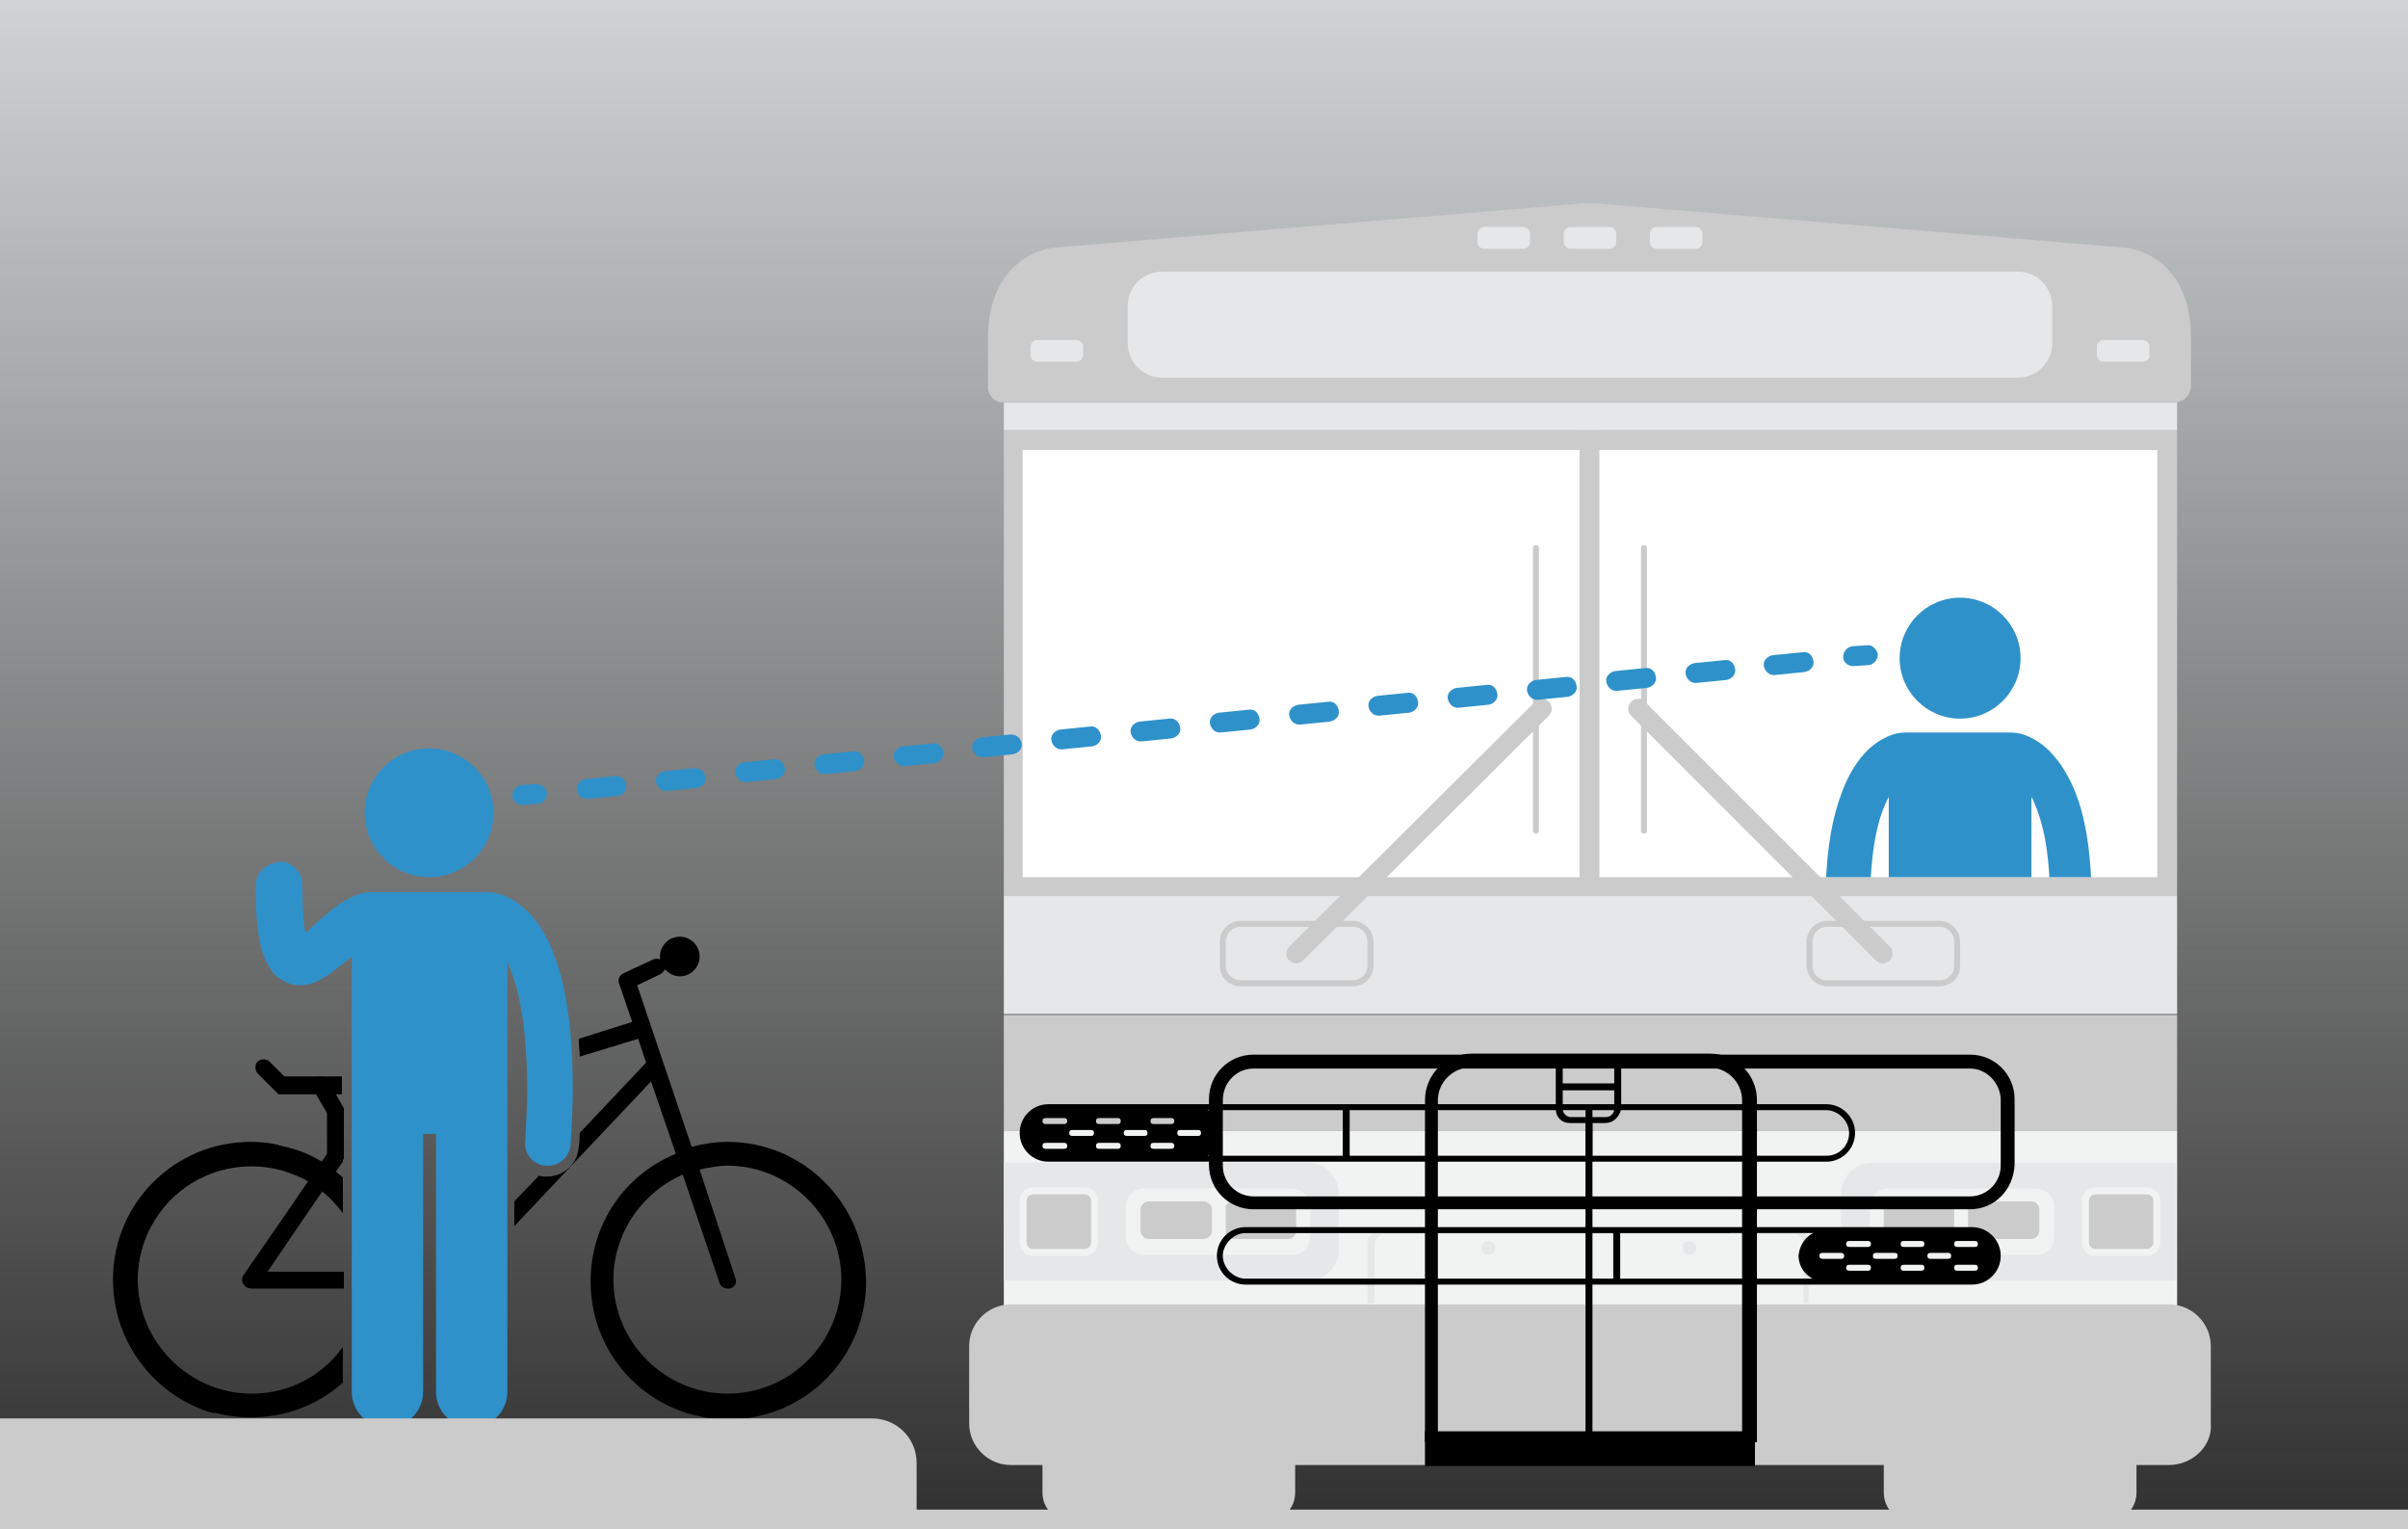 <?xml version="1.0" encoding="utf-8"?>
<!-- Generator: Adobe Illustrator 19.2.0, SVG Export Plug-In . SVG Version: 6.00 Build 0)  -->
<svg version="1.1" id="Layer_1" xmlns="http://www.w3.org/2000/svg" xmlns:xlink="http://www.w3.org/1999/xlink" x="0px" y="0px"
	 width="243px" height="154.3px" viewBox="0 0 243 154.3" style="enable-background:new 0 0 243 154.3;" xml:space="preserve">
<rect x="0" y="0" width="243" height="154.3" fill="#333333" stroke="none"/>
<style type="text/css">
	.st0{fill:url(#SVGID_1_);}
	.st1{fill:#CCCBCB;}
	.st2{fill:#FFFFFF;}
	.st3{fill:#E6E7E8;}
	.st4{fill:#F1F2F2;}
	.st5{fill:#2F91CA;}
	.st6{clip-path:url(#SVGID_3_);}
</style>
<linearGradient id="SVGID_1_" gradientUnits="userSpaceOnUse" x1="121.5" y1="188.25" x2="121.5" y2="4.233" gradientTransform="matrix(1 0 0 -1 0 156)">
	<stop  offset="0" style="stop-color:#F1F6F9"/>
	<stop  offset="1" style="stop-color:#F1F2F2;stop-opacity:0"/>
</linearGradient>
<rect class="st0" width="243" height="153.3"/>
<g>
	<path class="st1" d="M127.8,153.5h-19.7c-1.6,0-2.9-1.3-2.9-2.9V145c0-1.6,1.3-2.9,2.9-2.9h19.7c1.6,0,2.9,1.3,2.9,2.9v5.6
		C130.7,152.2,129.4,153.5,127.8,153.5z"/>
	<path class="st1" d="M212.7,153.5H193c-1.6,0-2.9-1.3-2.9-2.9V145c0-1.6,1.3-2.9,2.9-2.9h19.7c1.6,0,2.9,1.3,2.9,2.9v5.6
		C215.6,152.2,214.3,153.5,212.7,153.5z"/>
	<g>
		<rect x="102.2" y="44.4" class="st2" width="116.4" height="45.1"/>
		<path class="st1" d="M217.7,45.4v43.1H103.2V45.4H217.7 M219.6,43.4H101.3v47h118.4v-47H219.6z"/>
	</g>
	<rect x="159.4" y="43.4" class="st1" width="2" height="47"/>
	<rect x="101.3" y="90.4" class="st3" width="118.4" height="11.9"/>
	<g>
		<path class="st1" d="M195.7,99.5h-11.3c-1.2,0-2.1-1-2.1-2.1V95c0-1.2,1-2.1,2.1-2.1h11.3c1.2,0,2.1,1,2.1,2.1v2.5
			C197.8,98.6,196.9,99.5,195.7,99.5z M184.4,93.5c-0.8,0-1.5,0.6-1.5,1.5v2.4c0,0.8,0.6,1.5,1.5,1.5h11.3c0.8,0,1.5-0.6,1.5-1.4V95
			c0-0.8-0.6-1.5-1.5-1.5H184.4z"/>
		<path class="st1" d="M190,97.2c-0.2,0-0.5-0.1-0.7-0.3l-24.7-24.7c-0.4-0.4-0.4-1,0-1.4s1-0.4,1.4,0l24.7,24.7
			c0.4,0.4,0.4,1,0,1.4C190.5,97.1,190.2,97.2,190,97.2z"/>
		<path class="st1" d="M165.9,84.1c-0.2,0-0.3-0.1-0.3-0.3V55.3c0-0.2,0.1-0.3,0.3-0.3s0.3,0.1,0.3,0.3v28.5
			C166.2,84,166.1,84.1,165.9,84.1z"/>
	</g>
	<g>
		<path class="st1" d="M136.5,99.5h-11.3c-1.2,0-2.1-0.9-2.1-2V95c0-1.2,1-2.1,2.1-2.1h11.3c1.2,0,2.1,1,2.1,2.1v2.4
			C138.6,98.6,137.7,99.5,136.5,99.5z M125.2,93.5c-0.8,0-1.5,0.6-1.5,1.5v2.5c0,0.7,0.7,1.4,1.5,1.4h11.3c0.8,0,1.5-0.6,1.5-1.5V95
			c0-0.8-0.6-1.5-1.5-1.5H125.2z"/>
		<path class="st1" d="M130.8,97.2c-0.2,0-0.5-0.1-0.7-0.3c-0.4-0.4-0.4-1,0-1.4l24.8-24.7c0.4-0.4,1-0.4,1.4,0c0.4,0.4,0.4,1,0,1.4
			l-24.8,24.7C131.3,97.1,131,97.2,130.8,97.2z"/>
		<path class="st1" d="M155,84.1c-0.2,0-0.3-0.1-0.3-0.3V55.3c0-0.2,0.1-0.3,0.3-0.3s0.3,0.1,0.3,0.3v28.5
			C155.3,84,155.2,84.1,155,84.1z"/>
	</g>
	<rect x="101.3" y="40.6" class="st3" width="118.4" height="2.8"/>
	<path class="st1" d="M160.4,40.6h59c0.9,0,1.7-0.7,1.7-1.7v-4.8c0-8.5-6.5-9.1-6.5-9.1l-53.8-4.5c-0.3,0-0.5,0-0.8,0L106.2,25
		c0,0-6.5,0.7-6.5,9.1v5c0,0.8,0.7,1.5,1.5,1.5H160.4z"/>
	<path class="st3" d="M203.6,38.1h-86.3c-2,0-3.5-1.6-3.5-3.5v-3.7c0-2,1.6-3.5,3.5-3.5h86.3c2,0,3.5,1.6,3.5,3.5v3.7
		C207.1,36.6,205.5,38.1,203.6,38.1z"/>
	<g>
		<g>
			<path class="st3" d="M216.2,36.5h-3.9c-0.4,0-0.7-0.3-0.7-0.7V35c0-0.4,0.3-0.7,0.7-0.7h3.9c0.4,0,0.7,0.3,0.7,0.7v0.8
				C217,36.2,216.6,36.5,216.2,36.5z"/>
		</g>
		<g>
			<path class="st3" d="M162.4,25.1h-3.9c-0.4,0-0.7-0.3-0.7-0.7v-0.8c0-0.4,0.3-0.7,0.7-0.7h3.9c0.4,0,0.7,0.3,0.7,0.7v0.8
				C163.1,24.8,162.8,25.1,162.4,25.1z"/>
		</g>
		<g>
			<path class="st3" d="M171.1,25.1h-3.9c-0.4,0-0.7-0.3-0.7-0.7v-0.8c0-0.4,0.3-0.7,0.7-0.7h3.9c0.4,0,0.7,0.3,0.7,0.7v0.8
				C171.8,24.8,171.5,25.1,171.1,25.1z"/>
		</g>
		<g>
			<path class="st3" d="M153.7,25.1h-3.9c-0.4,0-0.7-0.3-0.7-0.7v-0.8c0-0.4,0.3-0.7,0.7-0.7h3.9c0.4,0,0.7,0.3,0.7,0.7v0.8
				C154.4,24.8,154.1,25.1,153.7,25.1z"/>
		</g>
		<g>
			<path class="st3" d="M108.6,36.5h-3.9c-0.4,0-0.7-0.3-0.7-0.7V35c0-0.4,0.3-0.7,0.7-0.7h3.9c0.4,0,0.7,0.3,0.7,0.7v0.8
				C109.3,36.2,109,36.5,108.6,36.5z"/>
		</g>
	</g>
	<rect x="101.3" y="102.4" class="st1" width="118.4" height="11.7"/>
	<rect x="101.3" y="114.1" class="st4" width="118.4" height="18.4"/>
	<g>
		<path class="st3" d="M219.6,117.3h-30.7c-1.7,0-3.1,1.4-3.1,3.1v5.7c0,1.7,1.4,3.1,3.1,3.1h30.7V117.3z"/>
		<g>
			<g>
				<path class="st1" d="M196.5,125.8h-5.6c-0.8,0-1.5-0.7-1.5-1.5v-2.2c0-0.8,0.7-1.5,1.5-1.5h5.6c0.8,0,1.5,0.7,1.5,1.5v2.2
					C198,125.1,197.3,125.8,196.5,125.8z"/>
				<path class="st4" d="M196.5,126.5h-5.6c-1.2,0-2.2-1-2.2-2.2v-2.2c0-1.2,1-2.2,2.2-2.2h5.6c1.2,0,2.2,1,2.2,2.2v2.2
					C198.7,125.5,197.7,126.5,196.5,126.5z M190.9,121.2c-0.4,0-0.8,0.4-0.8,0.8v2.2c0,0.4,0.4,0.8,0.8,0.8h5.6
					c0.4,0,0.8-0.4,0.8-0.8v-2.2c0-0.4-0.4-0.8-0.8-0.8H190.9z"/>
			</g>
			<g>
				<path class="st1" d="M205,125.8h-5.6c-0.8,0-1.5-0.7-1.5-1.5v-2.2c0-0.8,0.7-1.5,1.5-1.5h5.6c0.8,0,1.5,0.7,1.5,1.5v2.2
					C206.5,125.1,205.8,125.8,205,125.8z"/>
				<path class="st4" d="M205,126.5h-5.6c-1.2,0-2.2-1-2.2-2.2v-2.2c0-1.2,1-2.2,2.2-2.2h5.6c1.2,0,2.2,1,2.2,2.2v2.2
					C207.2,125.5,206.2,126.5,205,126.5z M199.4,121.2c-0.4,0-0.8,0.4-0.8,0.8v2.2c0,0.4,0.4,0.8,0.8,0.8h5.6c0.4,0,0.8-0.4,0.8-0.8
					v-2.2c0-0.4-0.4-0.8-0.8-0.8H199.4z"/>
			</g>
			<path class="st4" d="M205.5,126.6h-15c-1,0-1.8-0.9-1.8-1.8v-3.1c0-1,0.9-1.8,1.8-1.8h15c1,0,1.8,0.9,1.8,1.8v3.1
				C207.3,125.8,206.5,126.6,205.5,126.6z M190.5,120.5c-0.6,0-1.2,0.6-1.2,1.2v3.1c0,0.6,0.6,1.2,1.2,1.2h15c0.6,0,1.2-0.6,1.2-1.2
				v-3.1c0-0.6-0.6-1.2-1.2-1.2H190.5z"/>
		</g>
		<g>
			<path class="st1" d="M211.4,126.3c-0.5,0-1-0.4-1-1V121c0-0.5,0.4-1,1-1h5.3c0.5,0,1,0.4,1,1v4.3c0,0.5-0.4,1-1,1H211.4z"/>
			<path class="st4" d="M216.7,120.5c0.3,0,0.6,0.3,0.6,0.6v4.3c0,0.3-0.3,0.6-0.6,0.6h-5.3c-0.3,0-0.6-0.3-0.6-0.6v-4.3
				c0-0.3,0.3-0.6,0.6-0.6H216.7 M216.7,119.8h-5.3c-0.7,0-1.3,0.6-1.3,1.3v4.3c0,0.7,0.6,1.3,1.3,1.3h5.3c0.7,0,1.3-0.6,1.3-1.3
				v-4.3C218,120.4,217.4,119.8,216.7,119.8L216.7,119.8z"/>
		</g>
	</g>
	<g>
		<path class="st3" d="M101.3,117.3H132c1.7,0,3.1,1.4,3.1,3.1v5.7c0,1.7-1.4,3.1-3.1,3.1h-30.7V117.3z"/>
		<g>
			<g>
				<path class="st1" d="M124.4,125.8h5.6c0.8,0,1.5-0.7,1.5-1.5v-2.2c0-0.8-0.7-1.5-1.5-1.5h-5.6c-0.8,0-1.5,0.7-1.5,1.5v2.2
					C122.9,125.1,123.6,125.8,124.4,125.8z"/>
				<path class="st4" d="M130,126.5h-5.6c-1.2,0-2.2-1-2.2-2.2v-2.2c0-1.2,1-2.2,2.2-2.2h5.6c1.2,0,2.2,1,2.2,2.2v2.2
					C132.2,125.5,131.2,126.5,130,126.5z M124.4,121.2c-0.4,0-0.8,0.4-0.8,0.8v2.2c0,0.4,0.4,0.8,0.8,0.8h5.6c0.4,0,0.8-0.4,0.8-0.8
					v-2.2c0-0.4-0.4-0.8-0.8-0.8H124.4z"/>
			</g>
			<g>
				<path class="st1" d="M115.9,125.8h5.6c0.8,0,1.5-0.7,1.5-1.5v-2.2c0-0.8-0.7-1.5-1.5-1.5h-5.6c-0.8,0-1.5,0.7-1.5,1.5v2.2
					C114.4,125.1,115.1,125.8,115.9,125.8z"/>
				<path class="st4" d="M121.5,126.5h-5.6c-1.2,0-2.2-1-2.2-2.2v-2.2c0-1.2,1-2.2,2.2-2.2h5.6c1.2,0,2.2,1,2.2,2.2v2.2
					C123.7,125.5,122.7,126.5,121.5,126.5z M115.9,121.2c-0.4,0-0.8,0.4-0.8,0.8v2.2c0,0.4,0.4,0.8,0.8,0.8h5.6
					c0.4,0,0.8-0.4,0.8-0.8v-2.2c0-0.4-0.4-0.8-0.8-0.8H115.9z"/>
			</g>
			<path class="st4" d="M130.4,126.6h-15c-1,0-1.8-0.9-1.8-1.8v-3.1c0-1,0.9-1.8,1.8-1.8h15c1,0,1.8,0.9,1.8,1.8v3.1
				C132.2,125.8,131.4,126.6,130.4,126.6z M115.4,120.5c-0.6,0-1.2,0.6-1.2,1.2v3.1c0,0.6,0.6,1.2,1.2,1.2h15c0.6,0,1.2-0.6,1.2-1.2
				v-3.1c0-0.6-0.6-1.2-1.2-1.2H115.4z"/>
		</g>
		<g>
			<path class="st1" d="M104.2,126.3c-0.5,0-1-0.4-1-1V121c0-0.5,0.4-1,1-1h5.3c0.5,0,1,0.4,1,1v4.3c0,0.5-0.4,1-1,1H104.2z"/>
			<path class="st4" d="M109.5,120.5c0.3,0,0.6,0.3,0.6,0.6v4.3c0,0.3-0.3,0.6-0.6,0.6h-5.3c-0.3,0-0.6-0.3-0.6-0.6v-4.3
				c0-0.3,0.3-0.6,0.6-0.6H109.5 M109.5,119.8h-5.3c-0.7,0-1.3,0.6-1.3,1.3v4.3c0,0.7,0.6,1.3,1.3,1.3h5.3c0.7,0,1.3-0.6,1.3-1.3
				v-4.3C110.8,120.4,110.2,119.8,109.5,119.8L109.5,119.8z"/>
		</g>
	</g>
	<g>
		<path class="st3" d="M182.7,131.5h-0.7v-6c0-0.5-0.5-1-1-1h-41.3c-0.5,0-1,0.5-1,1v6h-0.7v-6c0-0.9,0.7-1.6,1.6-1.6h41.3
			c0.9,0,1.6,0.7,1.6,1.6V131.5z"/>
		<circle class="st3" cx="150.2" cy="125.9" r="0.7"/>
		<circle class="st3" cx="170.5" cy="125.9" r="0.7"/>
	</g>
	<g>
		<path class="st1" d="M218.9,146.8H102c-1.8,0-3.2-1.5-3.2-3.2v-7.8c0-1.8,1.5-3.2,3.2-3.2h116.9c1.8,0,3.2,1.5,3.2,3.2v7.8
			C222.2,145.4,220.7,146.8,218.9,146.8z"/>
		<path class="st1" d="M218.9,147.8H102c-2.3,0-4.2-1.9-4.2-4.2v-7.8c0-2.3,1.9-4.2,4.2-4.2h116.9c2.3,0,4.2,1.9,4.2,4.2v7.8
			c0.1,1-0.3,2.1-1.1,2.9C221.2,147.3,220.1,147.8,218.9,147.8z M102,133.6c-1.2,0-2.2,1-2.2,2.2v7.8c0,1.2,1,2.2,2.2,2.2h116.9
			c0.6,0,1.3-0.3,1.7-0.7c0.3-0.3,0.6-0.8,0.5-1.5l0-7.9c0-1.2-1-2.2-2.2-2.2H102z"/>
	</g>
</g>
<g>
	<path d="M177.1,145.5h-1.3V111c0-1.8-1.5-3.3-3.3-3.3h-24.1c-1.8,0-3.3,1.5-3.3,3.3v34.5h-1.3V111c0-2.6,2.1-4.7,4.7-4.7h24.1
		c2.6,0,4.7,2.1,4.7,4.7V145.5z"/>
	<g>
		<rect x="144.4" y="145" width="32" height="2.2"/>
		<path d="M177.1,147.9h-33.3v-3.5h33.3V147.9z M145.1,146.5h30.7v-0.9h-30.7V146.5z"/>
	</g>
	<path d="M162,113.3h-3.6c-0.8,0-1.4-0.6-1.4-1.4V107h0.7v4.9c0,0.4,0.4,0.8,0.8,0.8h3.6c0.4,0,0.8-0.4,0.8-0.8V107h0.7v4.9
		C163.4,112.7,162.8,113.3,162,113.3z"/>
	<rect x="157.3" y="109.3" width="5.8" height="0.7"/>
	<rect x="160" y="113.1" width="0.7" height="31.9"/>
	<g>
		<path d="M120.7,116.9h-14.9c-1.4,0-2.6-1.2-2.6-2.6l0,0c0-1.4,1.2-2.6,2.6-2.6h14.9c1.4,0,2.6,1.2,2.6,2.6l0,0
			C123.3,115.8,122.1,116.9,120.7,116.9z"/>
		<path d="M184.3,117.2h-78.5c-1.6,0-2.9-1.3-2.9-2.9c0-1.6,1.3-2.9,2.9-2.9h78.5c1.6,0,2.9,1.3,2.9,2.9
			C187.2,115.9,185.9,117.2,184.3,117.2z M105.8,112c-1.2,0-2.3,1.1-2.3,2.3s1.1,2.3,2.3,2.3h78.5c1.3,0,2.3-1,2.3-2.3
			c0-1.2-1.1-2.3-2.3-2.3H105.8z"/>
		<rect x="135.5" y="111.7" width="0.7" height="5.2"/>
		<rect x="160" y="111.7" width="0.7" height="5.2"/>
		<g>
			<g>
				<path class="st1" d="M107.4,113.4h-1.9c-0.2,0-0.3-0.1-0.3-0.3s0.1-0.3,0.3-0.3h1.9c0.2,0,0.3,0.1,0.3,0.3
					S107.6,113.4,107.4,113.4z"/>
				<path class="st4" d="M110.1,114.6h-1.9c-0.2,0-0.3-0.1-0.3-0.3s0.1-0.3,0.3-0.3h1.9c0.2,0,0.3,0.1,0.3,0.3
					S110.3,114.6,110.1,114.6z"/>
				<path class="st4" d="M107.4,115.9h-1.9c-0.2,0-0.3-0.1-0.3-0.3s0.1-0.3,0.3-0.3h1.9c0.2,0,0.3,0.1,0.3,0.3
					S107.6,115.9,107.4,115.9z"/>
			</g>
			<g>
				<path class="st1" d="M112.8,113.4h-1.9c-0.2,0-0.3-0.1-0.3-0.3s0.1-0.3,0.3-0.3h1.9c0.2,0,0.3,0.1,0.3,0.3
					S113,113.4,112.8,113.4z"/>
				<path class="st4" d="M115.5,114.6h-1.8c-0.2,0-0.3-0.1-0.3-0.3s0.1-0.3,0.3-0.3h1.8c0.2,0,0.3,0.1,0.3,0.3
					S115.7,114.6,115.5,114.6z"/>
				<path class="st4" d="M112.8,115.9h-1.9c-0.2,0-0.3-0.1-0.3-0.3s0.1-0.3,0.3-0.3h1.9c0.2,0,0.3,0.1,0.3,0.3
					S113,115.9,112.8,115.9z"/>
			</g>
			<g>
				<path class="st1" d="M118.2,113.4h-1.8c-0.2,0-0.3-0.1-0.3-0.3s0.1-0.3,0.3-0.3h1.8c0.2,0,0.3,0.1,0.3,0.3
					S118.4,113.4,118.2,113.4z"/>
				<path class="st4" d="M120.9,114.6h-1.8c-0.2,0-0.3-0.1-0.3-0.3s0.1-0.3,0.3-0.3h1.8c0.2,0,0.3,0.1,0.3,0.3
					S121.1,114.6,120.9,114.6z"/>
				<path class="st4" d="M118.2,115.9h-1.8c-0.2,0-0.3-0.1-0.3-0.3s0.1-0.3,0.3-0.3h1.8c0.2,0,0.3,0.1,0.3,0.3
					S118.4,115.9,118.2,115.9z"/>
			</g>
		</g>
	</g>
	<g>
		<path d="M184.2,124.1H199c1.4,0,2.6,1.2,2.6,2.6l0,0c0,1.4-1.2,2.6-2.6,2.6h-14.9c-1.4,0-2.6-1.2-2.6-2.6l0,0
			C181.6,125.3,182.7,124.1,184.2,124.1z"/>
		<path d="M199,129.6h-73.3c-1.6,0-2.9-1.3-2.9-2.9c0-1.6,1.3-2.9,2.9-2.9H199c1.6,0,2.9,1.3,2.9,2.9
			C201.9,128.3,200.6,129.6,199,129.6z M125.7,124.4c-1.2,0-2.3,1.1-2.3,2.3s1.1,2.3,2.3,2.3H199c1.2,0,2.3-1.1,2.3-2.3
			s-1.1-2.3-2.3-2.3H125.7z"/>
		<rect x="162.8" y="124.1" width="0.7" height="5.2"/>
		<rect x="144.2" y="124.1" width="0.7" height="5.2"/>
		<g>
			<g>
				<path class="st4" d="M199.3,128.2h-1.8c-0.2,0-0.3-0.1-0.3-0.3s0.1-0.3,0.3-0.3h1.8c0.2,0,0.3,0.1,0.3,0.3
					S199.5,128.2,199.3,128.2z"/>
				<path class="st4" d="M196.6,127h-1.8c-0.2,0-0.3-0.1-0.3-0.3s0.1-0.3,0.3-0.3h1.8c0.2,0,0.3,0.1,0.3,0.3S196.8,127,196.6,127z"
					/>
				<path class="st4" d="M199.3,125.8h-1.8c-0.2,0-0.3-0.1-0.3-0.3s0.1-0.3,0.3-0.3h1.8c0.2,0,0.3,0.1,0.3,0.3
					S199.5,125.8,199.3,125.8z"/>
			</g>
			<g>
				<path class="st4" d="M193.9,128.2h-1.8c-0.2,0-0.3-0.1-0.3-0.3s0.1-0.3,0.3-0.3h1.8c0.2,0,0.3,0.1,0.3,0.3
					S194.1,128.2,193.9,128.2z"/>
				<path class="st4" d="M191.2,127h-1.9c-0.2,0-0.3-0.1-0.3-0.3s0.1-0.3,0.3-0.3h1.9c0.2,0,0.3,0.1,0.3,0.3S191.4,127,191.2,127z"
					/>
				<path class="st4" d="M193.9,125.8h-1.8c-0.2,0-0.3-0.1-0.3-0.3s0.1-0.3,0.3-0.3h1.8c0.2,0,0.3,0.1,0.3,0.3
					S194.1,125.8,193.9,125.8z"/>
			</g>
			<g>
				<path class="st4" d="M188.5,128.2h-1.9c-0.2,0-0.3-0.1-0.3-0.3s0.1-0.3,0.3-0.3h1.9c0.2,0,0.3,0.1,0.3,0.3
					S188.7,128.2,188.5,128.2z"/>
				<path class="st4" d="M185.8,127h-1.9c-0.2,0-0.3-0.1-0.3-0.3s0.1-0.3,0.3-0.3h1.9c0.2,0,0.3,0.1,0.3,0.3S186,127,185.8,127z"/>
				<path class="st4" d="M188.5,125.8h-1.9c-0.2,0-0.3-0.1-0.3-0.3s0.1-0.3,0.3-0.3h1.9c0.2,0,0.3,0.1,0.3,0.3
					S188.7,125.8,188.5,125.8z"/>
			</g>
		</g>
	</g>
	<path d="M198.8,122h-72.3c-2.5,0-4.5-2-4.5-4.5v-6.6c0-2.5,2-4.5,4.5-4.5h72.3c2.5,0,4.5,2,4.5,4.5v6.6
		C203.2,120,201.3,122,198.8,122z M126.5,107.8c-1.7,0-3.1,1.4-3.1,3.2v6.6c0,1.7,1.4,3.1,3.1,3.1h72.3c1.7,0,3.1-1.4,3.1-3.1v-6.6
		c0-1.7-1.4-3.2-3.1-3.2H126.5z"/>
</g>
<g>
	<path class="st5" d="M27.3,87.2c-0.9,0.3-1.5,1.2-1.5,2.2c0,3,0.2,5.1,0.7,6.7c0.3,0.8,0.6,1.5,1.2,2.2c0.6,0.6,1.6,1.1,2.4,1.1
		c0,0,0,0,0.1,0c1.4,0,2.2-0.6,3-1.1c0.8-0.6,1.6-1.2,2.3-1.8v43.9c0,2,1.6,3.6,3.6,3.6s3.6-1.6,3.6-3.6v-26H44v26
		c0,2,1.6,3.6,3.6,3.6s3.6-1.6,3.6-3.6V97.1c0.2,0.3,0.3,0.8,0.5,1.2c0.8,2.2,1.5,5.9,1.5,11.7c0,1.6-0.1,3.3-0.2,5.2
		c-0.1,1.3,0.9,2.4,2.2,2.4h0.1c1.2,0,2.2-0.9,2.3-2.2c0.1-2,0.2-3.8,0.2-5.5c0-8.7-1.4-13.5-3.3-16.4c-0.9-1.4-2.1-2.4-3.1-2.9
		S49.6,90,49,90h-0.1H37.7c-0.2,0-0.3,0-0.5,0c-1.1,0.1-1.9,0.6-2.6,1c-1.3,0.8-2.3,1.8-3.2,2.6c-0.2,0.2-0.4,0.4-0.6,0.5
		c0-0.2-0.1-0.4-0.1-0.7c-0.1-1-0.2-2.3-0.2-4.2c0-1.2-1-2.2-2.2-2.3L27.3,87.2z"/>
	<circle class="st5" cx="43.3" cy="82" r="6.5"/>
</g>
<g>
	<path d="M25.4,140.6c-6.3,0-11.5-5.2-11.5-11.5s5.2-11.5,11.5-11.5c2.1,0,4.1,0.6,5.8,1.6l-6.5,9.4c-0.2,0.3-0.2,0.6-0.1,0.9
		c0.1,0.3,0.4,0.5,0.8,0.5h9.3v-1.7H27l5.5-8.1c0.8,0.6,1.5,1.4,2.1,2.2v-3.6c-0.2-0.2-0.5-0.4-0.7-0.6l0.7-1V116h-0.2
		c-0.3,1.3-1.5,2.4-2.9,2.5c-0.1,0-0.1,0-0.2,0c-1.7,0-3.1-1.3-3.2-3l0,0c-0.9-0.2-1.9-0.3-2.8-0.3c-7.7,0-13.9,6.2-13.9,13.9
		S17.6,143,25.3,143c3.6,0,6.8-1.3,9.3-3.5v-3.6C32.5,138.8,29.2,140.6,25.4,140.6z"/>
	<path d="M73.4,115.2c-1.2,0-2.5,0.2-3.6,0.5l-5.5-16.3l2.3-1.1c0.2-0.1,0.4-0.3,0.5-0.5c0.4,0.4,0.9,0.7,1.5,0.7c1.1,0,2-0.9,2-2
		s-0.9-2-2-2s-2,0.9-2,2c0,0.1,0,0.2,0,0.3c-0.2-0.1-0.5-0.1-0.7,0l-3,1.4c-0.4,0.2-0.6,0.6-0.4,1.1l1.3,3.8l-5.4,1.7
		c0,0.6,0.1,1.2,0.1,1.8l5.9-1.8l0.8,2.4l-6.7,7.1c0,0.5,0,0.9-0.1,1.4c-0.1,1.7-1.5,3-3.2,3c-0.1,0-0.1,0-0.2,0
		c-0.2,0-0.4,0-0.6-0.1l-2.5,2.6v2.5l13.8-14.6l2.5,7.3c-5.1,2.1-8.6,7-8.6,12.9c0,7.7,6.2,13.9,13.9,13.9s13.9-6.2,13.9-13.9
		C87.3,121.4,81.1,115.2,73.4,115.2z M73.4,140.6c-6.3,0-11.5-5.2-11.5-11.5c0-4.7,2.9-8.8,7-10.6l3.7,10.9c0.1,0.4,0.5,0.6,0.8,0.6
		c0.1,0,0.2,0,0.3,0c0.5-0.2,0.7-0.6,0.5-1.1l0,0L70.6,118c0.9-0.2,1.9-0.4,2.8-0.4c6.3,0,11.5,5.2,11.5,11.5
		C84.9,135.4,79.8,140.6,73.4,140.6z"/>
	<path d="M22.2,140.2c-6.1-1.7-9.6-8.1-7.9-14.2c1.7-6.1,8.1-9.6,14.2-7.9c0.9,0.3,1.8,0.6,2.6,1.1l-6.5,9.4l0,0
		c-0.3,0.4-0.2,0.9,0.2,1.2c0.1,0.1,0.2,0.1,0.3,0.1c0.3,0.1,0.7,0,0.9-0.3l6.5-9.4l1.4-2l-1.4-1c-1-0.6-2.1-1.1-3.3-1.4
		c-7.4-2.1-15.1,2.2-17.2,9.6s2.2,15.1,9.6,17.2L22.2,140.2z"/>
	<path d="M30.9,121.9c-0.2,0-0.3,0-0.5-0.2c-0.4-0.3-0.5-0.8-0.2-1.2l2.8-4.1v-4.1l-1.4-2.4c-0.2-0.4-0.1-1,0.3-1.2s1-0.1,1.2,0.3
		l1.6,2.8v5.1l-3.1,4.5C31.5,121.8,31.2,121.9,30.9,121.9z"/>
	<path d="M34.7,110.4h-6.6l-2.1-2.1c-0.3-0.3-0.3-0.9,0-1.2s0.9-0.3,1.2,0l1.5,1.5h5.8v1.8H34.7z"/>
</g>
<path class="st1" d="M0,153.3h92.5v-5.7c0-2.5-2-4.5-4.5-4.5H0V153.3z"/>
<rect y="152.3" class="st1" width="243" height="2"/>
<g>
	<g>
		<defs>
			<rect id="SVGID_2_" x="183.4" y="56.1" width="29.2" height="32.4"/>
		</defs>
		<clipPath id="SVGID_3_">
			<use xlink:href="#SVGID_2_"  style="overflow:visible;"/>
		</clipPath>
		<g class="st6">
			<path class="st5" d="M187.7,98.8c0.7-0.4,1.2-1.2,1.2-2.1c-0.1-1.8-0.2-3.4-0.2-4.9c0-6.5,0.9-9.5,1.9-11.4v16.8
				c0,1.8,1.5,3.3,3.3,3.3s3.3-1.5,3.3-3.3v-1.4h1.2v1.4c0,1.8,1.5,3.3,3.3,3.3s3.3-1.5,3.3-3.3V80.4c0.2,0.3,0.3,0.7,0.5,1.1
				c0.8,2.1,1.4,4.9,1.4,10.3c0,1.5,0,3.1-0.2,4.9c-0.1,1.2,0.8,2.2,2,2.3h0.1c1.1,0,2.1-0.9,2.1-2c0.1-1.9,0.2-3.6,0.2-5.2
				c0-8.1-1.3-11.9-3.1-14.6c-0.9-1.3-1.9-2.2-2.9-2.7c-0.9-0.5-1.7-0.6-2.2-0.6h-0.1h-10.4h-0.1c-0.5,0-1.3,0.1-2.2,0.6
				c-1.4,0.7-3,2.3-4.1,5.1c-1.1,2.8-1.8,6.2-1.8,12.2c0,1.6,0.1,3.3,0.2,5.2c0.1,1,0.8,1.8,1.7,2L187.7,98.8z"/>
			<circle class="st5" cx="197.8" cy="66.4" r="6.1"/>
		</g>
	</g>
</g>
<g>
	<g>
		<path class="st5" d="M52.7,81.2c-0.5,0-1-0.4-1-0.9c0-0.6,0.4-1,0.9-1.1l1.5-0.1c0.6,0,1,0.4,1.1,0.9c0,0.6-0.4,1-0.9,1.1
			L52.7,81.2C52.7,81.2,52.7,81.2,52.7,81.2z"/>
		<path class="st5" d="M59.2,80.6c-0.5,0-0.9-0.4-1-0.9c-0.1-0.5,0.3-1,0.9-1.1l3-0.3c0.5-0.1,1,0.3,1.1,0.9c0.1,0.5-0.3,1-0.9,1.1
			l-3,0.3C59.3,80.6,59.2,80.6,59.2,80.6z M67.2,79.8c-0.5,0-0.9-0.4-1-0.9c-0.1-0.5,0.3-1,0.9-1.1l3-0.3c0.5,0,1,0.3,1.1,0.9
			c0.1,0.5-0.3,1-0.9,1.1l-3,0.3C67.3,79.8,67.2,79.8,67.2,79.8z M75.2,78.9c-0.5,0-0.9-0.4-1-0.9c-0.1-0.5,0.3-1,0.9-1.1l3-0.3
			c0.5-0.1,1,0.3,1.1,0.9c0.1,0.5-0.3,1-0.9,1.1l-3,0.3C75.2,78.9,75.2,78.9,75.2,78.9z M83.2,78.1c-0.5,0-0.9-0.4-1-0.9
			c-0.1-0.5,0.3-1,0.9-1.1l3-0.3c0.5-0.1,1,0.3,1.1,0.9c0.1,0.5-0.3,1-0.9,1.1l-3,0.3C83.2,78.1,83.2,78.1,83.2,78.1z M91.2,77.3
			c-0.5,0-0.9-0.4-1-0.9c-0.1-0.5,0.3-1,0.9-1.1l3-0.3c0.5-0.1,1,0.3,1.1,0.9c0.1,0.5-0.3,1-0.9,1.1l-3,0.3
			C91.2,77.3,91.2,77.3,91.2,77.3z M99.1,76.4c-0.5,0-0.9-0.4-1-0.9c-0.1-0.5,0.3-1,0.9-1.1l3-0.3c0.5,0,1,0.3,1.1,0.9
			c0.1,0.5-0.3,1-0.9,1.1l-3,0.3C99.2,76.4,99.2,76.4,99.1,76.4z M107.1,75.6c-0.5,0-0.9-0.4-1-0.9c-0.1-0.5,0.3-1,0.9-1.1l3-0.3
			c0.5-0.1,1,0.3,1.1,0.9c0.1,0.5-0.3,1-0.9,1.1l-3,0.3C107.2,75.6,107.2,75.6,107.1,75.6z M115.1,74.8c-0.5,0-0.9-0.4-1-0.9
			c-0.1-0.5,0.3-1,0.9-1.1l3-0.3c0.5-0.1,1,0.3,1.1,0.9c0.1,0.5-0.3,1-0.9,1.1l-3,0.3C115.2,74.8,115.2,74.8,115.1,74.8z
			 M123.1,73.9c-0.5,0-0.9-0.4-1-0.9c-0.1-0.5,0.3-1,0.9-1.1l3-0.3c0.6-0.1,1,0.3,1.1,0.9c0.1,0.5-0.3,1-0.9,1.1l-3,0.3
			C123.2,73.9,123.2,73.9,123.1,73.9z M131.1,73.1c-0.5,0-0.9-0.4-1-0.9c-0.1-0.5,0.3-1,0.9-1.1l3-0.3c0.6-0.1,1,0.3,1.1,0.9
			c0.1,0.5-0.3,1-0.9,1.1l-3,0.3C131.2,73.1,131.1,73.1,131.1,73.1z M139.1,72.2c-0.5,0-0.9-0.4-1-0.9c-0.1-0.5,0.3-1,0.9-1.1l3-0.3
			c0.6-0.1,1,0.3,1.1,0.9c0.1,0.5-0.3,1-0.9,1.1l-3,0.3C139.2,72.2,139.1,72.2,139.1,72.2z M147.1,71.4c-0.5,0-0.9-0.4-1-0.9
			c-0.1-0.5,0.3-1,0.9-1.1l3-0.3c0.6-0.1,1,0.3,1.1,0.9c0.1,0.5-0.3,1-0.9,1.1l-3,0.3C147.2,71.4,147.1,71.4,147.1,71.4z
			 M155.1,70.6c-0.5,0-0.9-0.4-1-0.9c-0.1-0.5,0.3-1,0.9-1.1l3-0.3c0.6-0.1,1,0.3,1.1,0.9c0.1,0.5-0.3,1-0.9,1.1l-3,0.3
			C155.1,70.6,155.1,70.6,155.1,70.6z M163.1,69.7c-0.5,0-0.9-0.4-1-0.9c-0.1-0.5,0.3-1,0.9-1.1l3-0.3c0.6-0.1,1,0.3,1.1,0.9
			c0.1,0.5-0.3,1-0.9,1.1l-3,0.3C163.1,69.7,163.1,69.7,163.1,69.7z M171.1,68.9c-0.5,0-0.9-0.4-1-0.9c-0.1-0.5,0.3-1,0.9-1.1l3-0.3
			c0.6-0.1,1,0.3,1.1,0.9c0.1,0.5-0.3,1-0.9,1.1l-3,0.3C171.1,68.9,171.1,68.9,171.1,68.9z M179,68.1c-0.5,0-0.9-0.4-1-0.9
			c-0.1-0.5,0.3-1,0.9-1.1l3-0.3c0.6-0.1,1,0.3,1.1,0.9c0.1,0.5-0.3,1-0.9,1.1l-3,0.3C179.1,68.1,179.1,68.1,179,68.1z"/>
		<path class="st5" d="M187,67.2c-0.5,0-1-0.4-1-0.9c0-0.6,0.4-1,0.9-1.1l1.5-0.1c0.5-0.1,1,0.4,1.1,0.9c0,0.6-0.4,1-0.9,1.1
			L187,67.2C187,67.2,187,67.2,187,67.2z"/>
	</g>
</g>
</svg>
